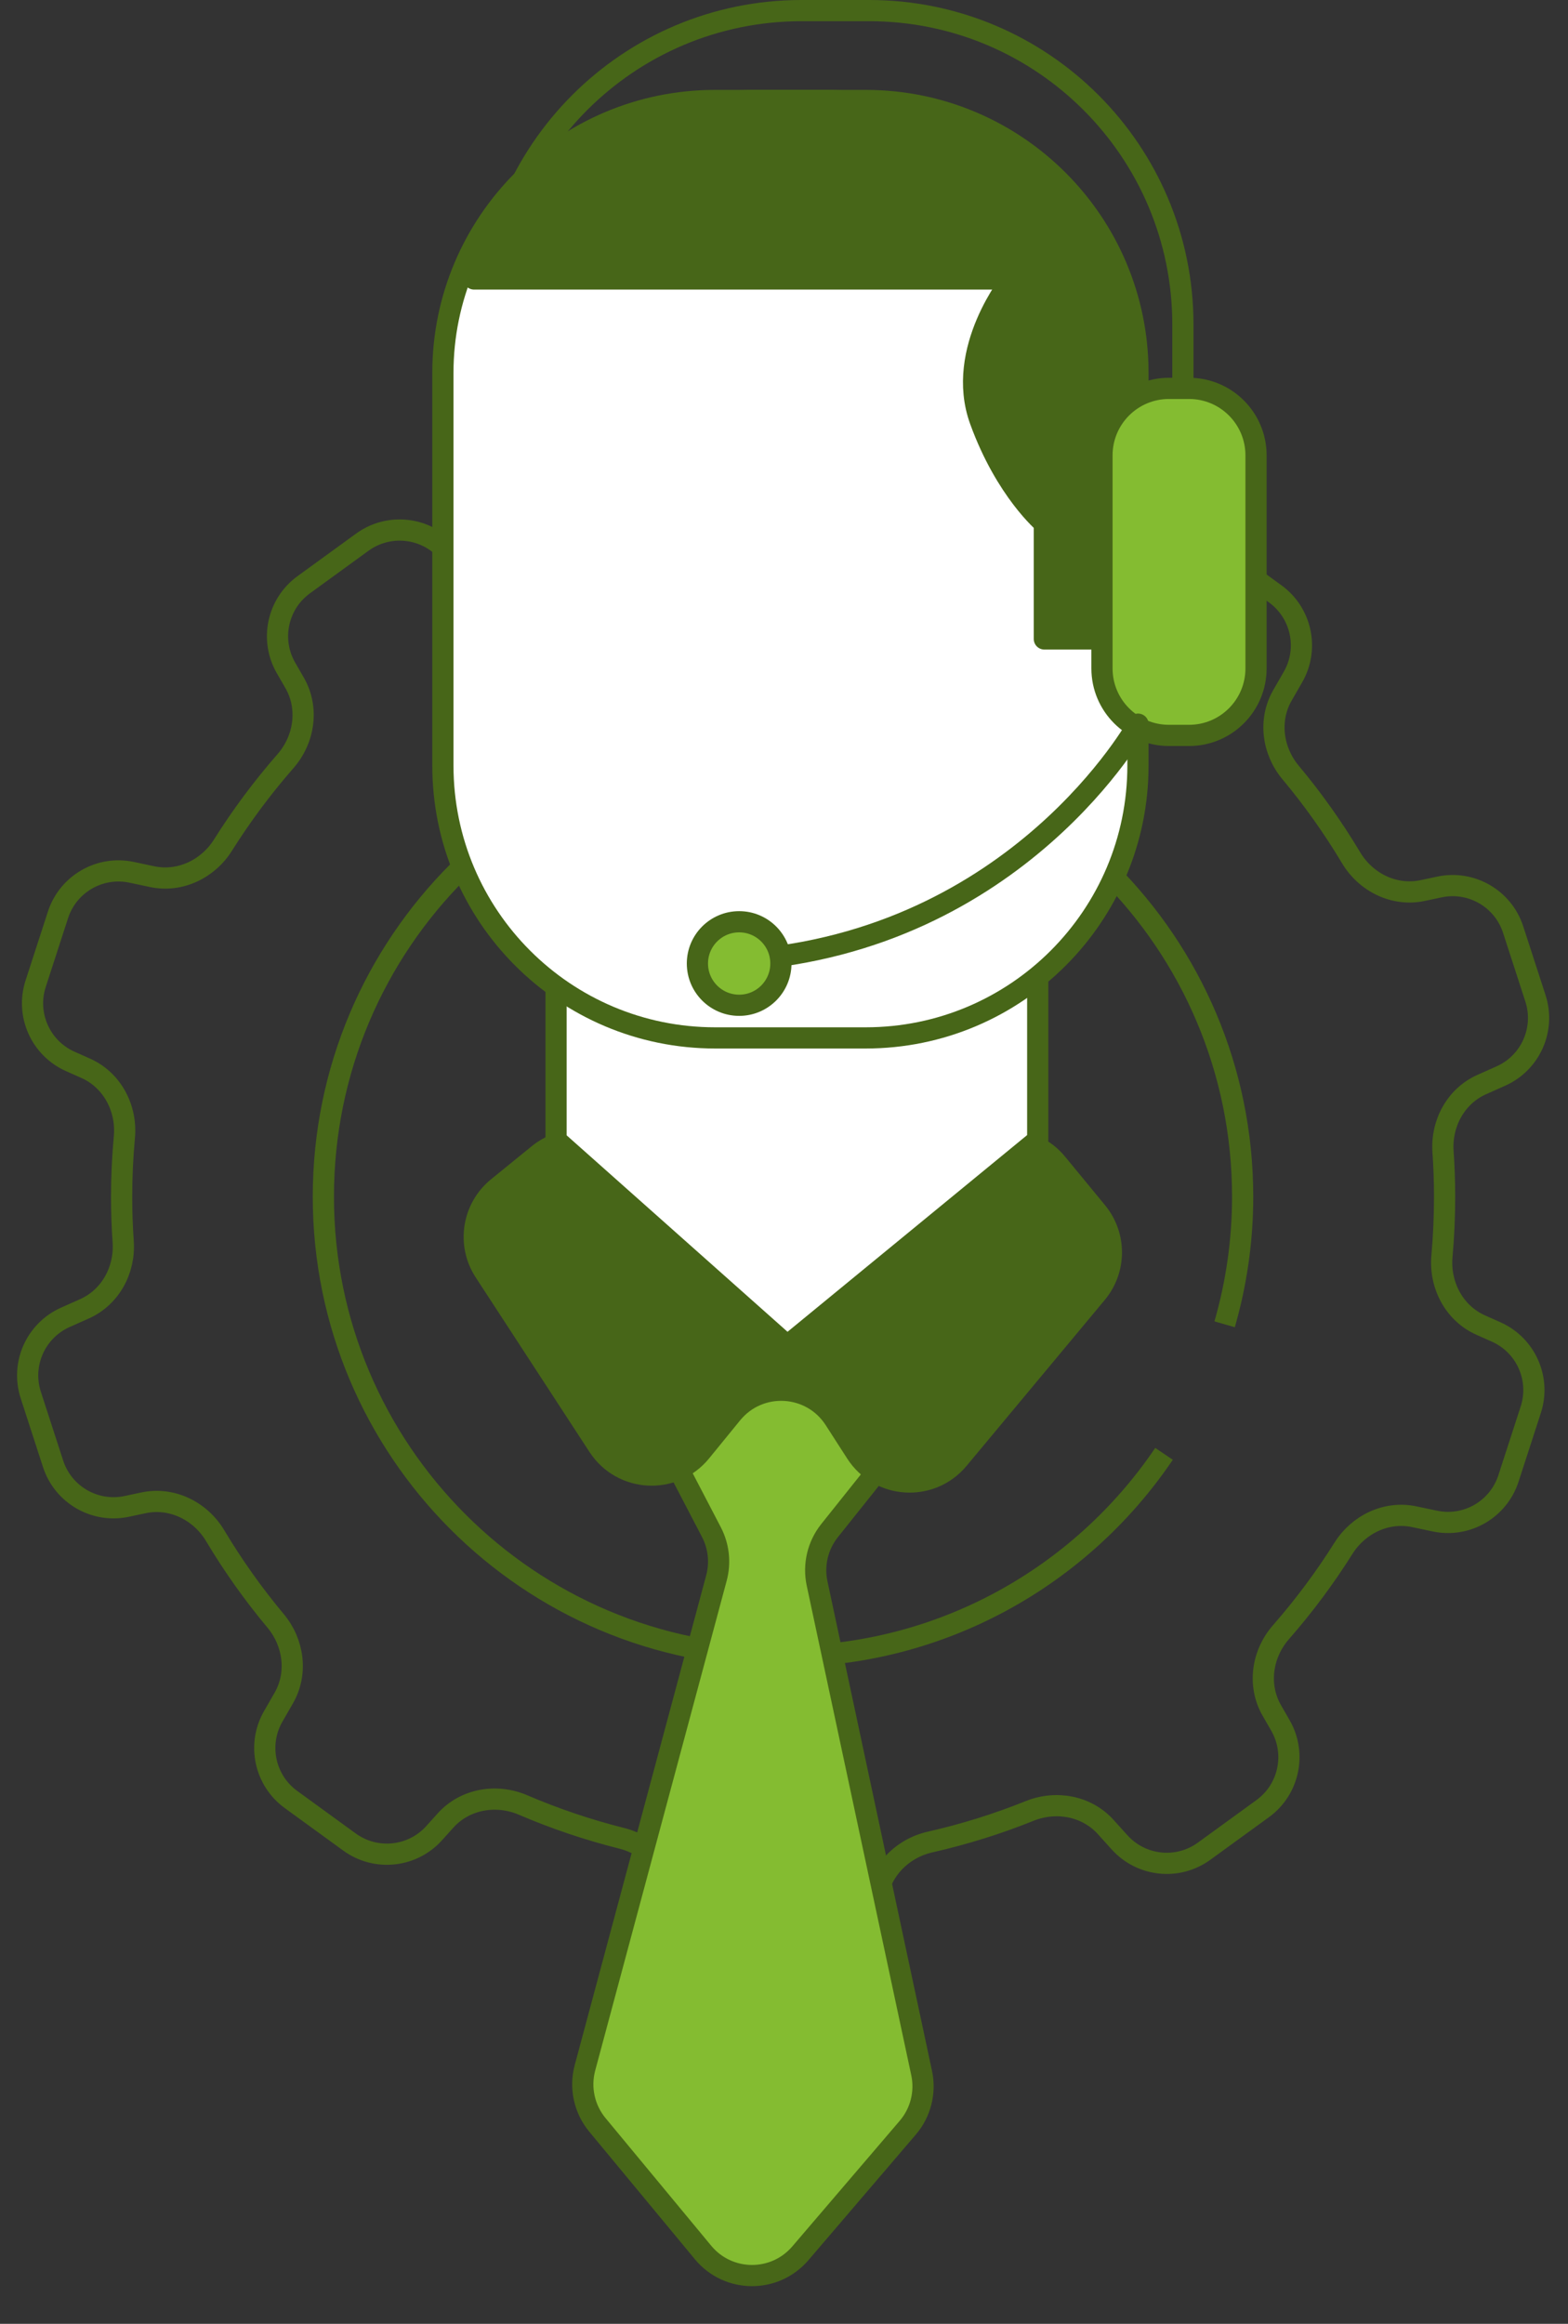 <?xml version="1.0" encoding="UTF-8"?> <svg xmlns="http://www.w3.org/2000/svg" width="81" height="120" viewBox="0 0 81 120" fill="none"><rect x="0" y="0" width="81" height="120" fill="#333333" stroke="none"/><g clip-path="url(#clip0_138_858)"><path d="M25.462 31.09L23.084 28.454C21.959 27.208 20.074 27.011 18.715 27.998L15.69 30.196C14.331 31.183 13.936 33.037 14.775 34.492L15.22 35.264C15.965 36.558 15.731 38.182 14.747 39.306C13.562 40.661 12.48 42.111 11.517 43.643C10.738 44.882 9.292 45.572 7.86 45.27L6.798 45.045C5.154 44.698 3.514 45.646 2.995 47.244L1.842 50.797C1.323 52.395 2.094 54.127 3.629 54.81L4.43 55.167C5.798 55.776 6.563 57.233 6.425 58.723C6.331 59.74 6.283 60.769 6.283 61.807C6.283 62.586 6.31 63.357 6.364 64.122C6.465 65.582 5.701 66.99 4.364 67.586L3.377 68.026C1.842 68.71 1.071 70.442 1.59 72.04L2.742 75.59C3.261 77.189 4.904 78.138 6.548 77.789L7.415 77.605C8.876 77.295 10.348 78.019 11.114 79.301C12.04 80.85 13.085 82.322 14.238 83.701C15.178 84.825 15.39 86.416 14.659 87.686L14.116 88.63C13.278 90.085 13.674 91.938 15.032 92.925L18.056 95.122C19.416 96.11 21.302 95.912 22.427 94.663L23.017 94.008C24.018 92.896 25.638 92.617 27.014 93.206C28.654 93.909 30.362 94.488 32.125 94.931C33.547 95.289 34.653 96.453 34.806 97.912L34.919 98.986C35.094 100.658 36.504 101.928 38.185 101.928H41.926C43.606 101.928 45.016 100.659 45.192 98.988L45.284 98.117C45.44 96.629 46.587 95.451 48.046 95.121C49.818 94.719 51.538 94.181 53.191 93.515C54.554 92.967 56.136 93.255 57.12 94.346L57.835 95.138C58.96 96.385 60.845 96.582 62.203 95.594L65.229 93.396C66.588 92.409 66.983 90.555 66.144 89.1L65.7 88.328C64.954 87.034 65.188 85.41 66.172 84.286C67.357 82.931 68.439 81.482 69.402 79.95C70.181 78.711 71.627 78.02 73.059 78.323L74.121 78.547C75.765 78.895 77.405 77.946 77.924 76.348L79.077 72.796C79.596 71.198 78.825 69.466 77.29 68.782L76.489 68.425C75.121 67.816 74.355 66.359 74.489 64.868C74.58 63.852 74.625 62.823 74.625 61.785C74.625 61.006 74.597 60.235 74.544 59.47C74.443 58.01 75.207 56.602 76.544 56.006L77.531 55.566C79.066 54.882 79.837 53.15 79.318 51.552L78.166 48.002C77.647 46.403 76.004 45.454 74.36 45.803L73.493 45.987C72.032 46.298 70.56 45.574 69.794 44.291C68.868 42.742 67.823 41.27 66.67 39.892C65.73 38.767 65.518 37.176 66.249 35.906L66.792 34.963C67.63 33.507 67.234 31.654 65.876 30.667L62.852 28.47C61.492 27.483 59.606 27.681 58.481 28.929L57.891 29.585C56.89 30.696 55.27 30.975 53.894 30.386C52.254 29.683 50.546 29.104 48.783 28.661C47.361 28.304 46.255 27.139 46.102 25.681L45.989 24.606C45.814 22.934 44.404 21.664 42.723 21.664H38.982C37.302 21.664 35.892 22.933 35.716 24.604L35.624 25.474C35.468 26.963 34.32 28.14 32.86 28.47C32.037 28.656 31.226 28.873 30.432 29.119M60.131 75.075C55.862 81.391 48.637 85.54 40.449 85.54C27.334 85.54 16.704 74.911 16.704 61.796C16.704 48.681 27.334 38.052 40.449 38.052C53.563 38.052 64.193 48.681 64.193 61.796C64.193 64.084 63.864 66.295 63.262 68.386" stroke="#476618" stroke-width="1.095" stroke-miterlimit="10"></path><path d="M34.628 71.711C34.055 72.687 34.025 73.889 34.548 74.892L36.751 79.119C37.131 79.848 37.223 80.694 37.01 81.488L30.218 106.78C29.942 107.809 30.181 108.907 30.86 109.727L36.32 116.319C37.62 117.888 40.02 117.907 41.345 116.359L46.894 109.872C47.559 109.095 47.824 108.052 47.61 107.051L42.21 81.773C42.004 80.811 42.241 79.807 42.855 79.038L44.884 76.497C45.824 75.32 45.842 73.655 44.929 72.457L41.83 68.391C40.414 66.534 37.568 66.706 36.386 68.719L34.628 71.711Z" fill="#84BC31" stroke="#476618" stroke-width="1.095" stroke-linecap="round" stroke-linejoin="round"></path><path d="M29.891 58.874C29.137 58.874 28.406 59.134 27.82 59.609L25.712 61.322C24.407 62.382 24.113 64.257 25.032 65.665L30.912 74.682C32.126 76.545 34.802 76.687 36.208 74.963L37.809 73C39.22 71.269 41.909 71.421 43.116 73.299L44.225 75.022C45.425 76.888 48.091 77.052 49.51 75.348L56.651 66.776C57.661 65.564 57.666 63.805 56.664 62.587L54.593 60.071C53.97 59.313 53.039 58.874 52.058 58.874H29.891Z" fill="#476618" stroke="#476618" stroke-width="1.095" stroke-linecap="round" stroke-linejoin="round"></path><path d="M53.607 58.874L40.668 69.493L28.725 58.874V40.625H53.607V58.874Z" fill="white" stroke="#476618" stroke-width="1.095" stroke-linecap="round" stroke-linejoin="round"></path><path d="M25.199 16.759C25.199 7.805 32.457 0.547 41.412 0.547H44.893C53.848 0.547 61.106 7.805 61.106 16.759V29.02" stroke="#476618" stroke-width="1.095" stroke-linecap="round" stroke-linejoin="round"></path><path d="M44.718 5.189H36.946C29.177 5.189 22.879 11.488 22.879 19.256V39.531C22.879 47.3 29.177 53.597 36.946 53.597H44.718C52.487 53.597 58.785 47.3 58.785 39.531V19.256C58.785 11.488 52.487 5.189 44.718 5.189Z" fill="white" stroke="#476618" stroke-width="1.095" stroke-linecap="round" stroke-linejoin="round"></path><path d="M58.788 32.995V21.402C58.788 12.447 51.53 5.189 42.575 5.189H39.094C32.646 5.189 27.096 8.966 24.49 14.407H52.296C52.296 14.407 49.307 18.052 50.632 21.709C51.956 25.354 53.949 27.018 53.949 27.018V32.995H58.788Z" fill="#476618" stroke="#476618" stroke-width="1.095" stroke-linecap="round" stroke-linejoin="round"></path><path d="M61.425 20.056H60.385C58.475 20.056 56.926 21.604 56.926 23.515V34.517C56.926 36.427 58.475 37.976 60.385 37.976H61.425C63.336 37.976 64.884 36.427 64.884 34.517V23.515C64.884 21.604 63.336 20.056 61.425 20.056Z" fill="#84BC31" stroke="#476618" stroke-width="1.095" stroke-linecap="round" stroke-linejoin="round"></path><path d="M58.788 37.395C58.788 37.395 52.625 48.583 38.35 49.58" stroke="#476618" stroke-width="1.095" stroke-linecap="round" stroke-linejoin="round"></path><path d="M38.184 51.912C39.375 51.912 40.34 50.946 40.34 49.755C40.34 48.564 39.375 47.599 38.184 47.599C36.993 47.599 36.027 48.564 36.027 49.755C36.027 50.946 36.993 51.912 38.184 51.912Z" fill="#84BC31" stroke="#476618" stroke-width="1.095" stroke-linecap="round" stroke-linejoin="round"></path></g><defs><clipPath id="clip0_138_858"><rect width="80.91" height="119.871" fill="white"></rect></clipPath></defs></svg> 